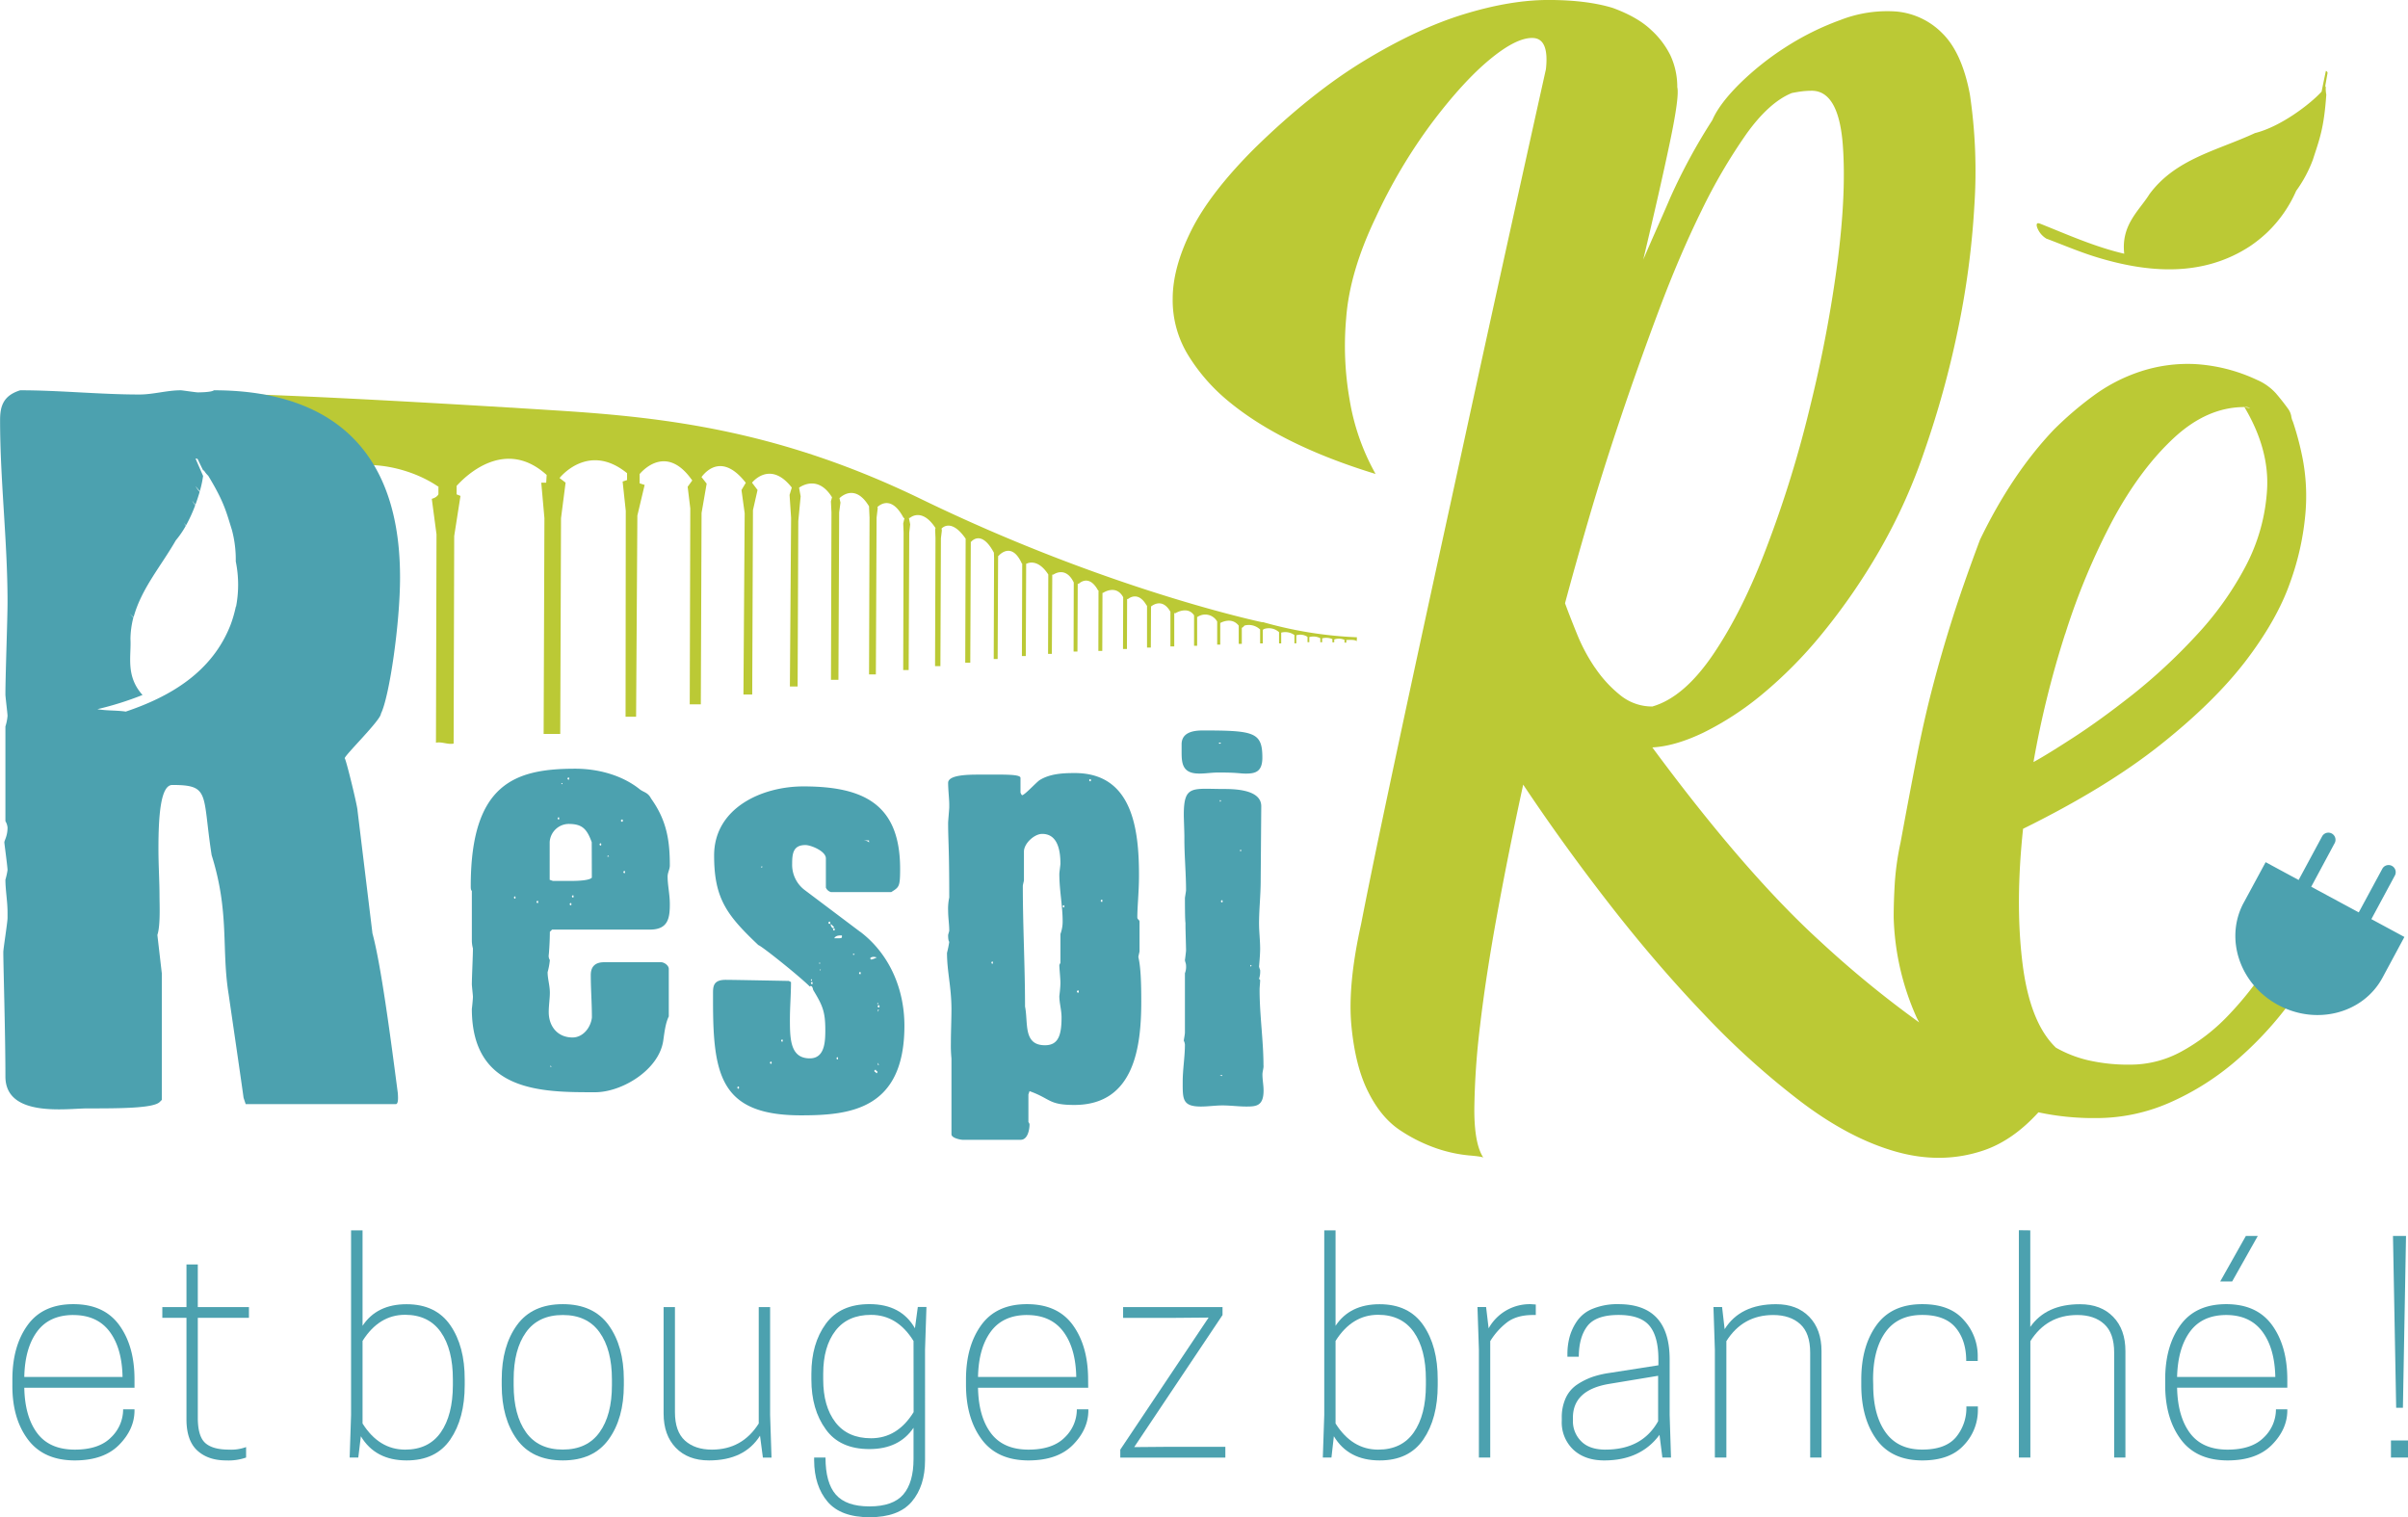 <svg id="Calque_1" data-name="Calque 1" xmlns="http://www.w3.org/2000/svg" viewBox="0 0 836.8 527.26"><defs><style>.cls-1{fill:#4ca1af;}.cls-2{fill:#bbc935;}</style></defs><path class="cls-1" d="M420.89,304.32c2.5,0,4.42-.38,6.92-.38,6.73,0,7.3.38,9.41.38,3.27,0,5.77-.57,5.77-5.57,0-8.84-2.88-9.42-20.76-9.42-3.46,0-7.3.77-7.3,4.81V297c0,3.84.38,7.3,6,7.3m7.3-10.76a.66.66,0,0,1,.38.19c-.19.19-.19.19-.38.19s-.38,0-.38-.19a.66.66,0,0,1,.38-.19" transform="translate(-4.31 -35.48)"/><path class="cls-1" d="M51.05,517.74H12.75q.2,10.05,4.49,15.78t13.08,5.73q8.38,0,12.58-4.25a13.46,13.46,0,0,0,4.2-9.76h3.95v.39q0,6.52-5.33,11.94T30.32,543Q19.46,543,14,535.7T8.61,516.85v-2q0-11.53,5.28-18.85t15.94-7.3q10.65,0,15.94,7.3t5.28,18.85ZM29.83,492.47q-8.4,0-12.64,5.77T12.75,514H46.9q-.19-10-4.49-15.75t-12.58-5.77" transform="translate(-4.31 -35.48)"/><path class="cls-1" d="M73.05,489.71H90.82v3.74H73.05V528.2c0,4.28.86,7.18,2.57,8.73s4.47,2.32,8.29,2.32a15,15,0,0,0,5.92-.89V542a18.43,18.43,0,0,1-6.91,1q-6.32,0-10.06-3.45c-2.51-2.31-3.75-5.92-3.75-10.86V493.45H60.72v-3.74h8.39V474.9h3.94Z" transform="translate(-4.31 -35.48)"/><path class="cls-1" d="M130.3,463.06v33.16q4.94-7.5,15.3-7.5,10.16,0,15.2,7.3t5,18.85v2q0,11.55-5,18.85T145.6,543q-10.86,0-15.89-8.4l-.89,7.4h-3l.49-14.8V463.06Zm0,67.11q5.73,9.08,14.8,9.08,8.21,0,12.39-6t4.2-16.43v-2q0-10.46-4.2-16.43t-12.39-6q-9.07,0-14.8,9.08Z" transform="translate(-4.31 -35.48)"/><path class="cls-1" d="M215.82,535.7q-5.28,7.31-15.94,7.3t-15.94-7.3q-5.28-7.31-5.28-18.85v-2q0-11.55,5.28-18.85t15.94-7.3q10.67,0,15.94,7.3t5.28,18.85v2q0,11.55-5.28,18.85m-28.72-2.47q4.29,6,12.78,6t12.78-6q4.31-6,4.3-16.38v-2q0-10.37-4.3-16.38t-12.78-6q-8.49,0-12.78,6t-4.29,16.38v2q0,10.35,4.29,16.38" transform="translate(-4.31 -35.48)"/><path class="cls-1" d="M234.92,489.71h3.94v36.51q0,6.72,3.46,9.87t9.37,3.16q10.56,0,16.29-9.08V489.71h3.95v37.5l.49,14.81h-3l-1-7.6Q263,543,250.71,543q-7.31,0-11.55-4.39t-4.24-11.89Z" transform="translate(-4.31 -35.48)"/><path class="cls-1" d="M321.77,542.51V531.65q-5,7.4-15.3,7.41t-15.2-6.87q-5-6.86-5-17.32v-2q0-10.45,5-17.32t15.2-6.86q11,0,15.79,8.39l1-7.4h3l-.49,14.8V543q0,8.88-4.59,14.31t-14.66,5.43q-10.07,0-14.65-5.43T287.23,543v-1h3.95c0,5.86,1.19,10.15,3.6,12.89s6.29,4.09,11.69,4.09,9.38-1.38,11.75-4.15,3.55-6.87,3.55-12.33m0-41q-5.62-9.09-14.8-9.08-8.1,0-12.34,5.52t-4.25,14.91v2q0,9.38,4.25,14.91T307,535.3q9.18,0,14.8-9.08Z" transform="translate(-4.31 -35.48)"/><path class="cls-1" d="M382.47,517.74H344.18q.18,10.05,4.48,15.78t13.08,5.73q8.38,0,12.59-4.25a13.49,13.49,0,0,0,4.19-9.76h4v.39q0,6.52-5.33,11.94T361.74,543q-10.86,0-16.28-7.3T340,516.85v-2q0-11.53,5.28-18.85t15.94-7.3q10.67,0,15.94,7.3t5.28,18.85Zm-21.22-25.27q-8.38,0-12.63,5.77T344.18,514h34.14q-.19-10-4.49-15.75t-12.58-5.77" transform="translate(-4.31 -35.48)"/><polygon class="cls-1" points="389.31 503.77 420 457.88 408.06 457.98 390.29 457.98 390.29 454.23 424.84 454.23 424.84 457 394.14 502.89 406.08 502.79 425.82 502.79 425.82 506.54 389.31 506.54 389.31 503.77"/><path class="cls-1" d="M468.43,463.06v33.16q4.95-7.5,15.3-7.5,10.17,0,15.2,7.3t5,18.85v2q0,11.55-5,18.85T483.73,543q-10.86,0-15.89-8.4L467,542h-3l.5-14.8V463.06Zm0,67.11q5.73,9.08,14.81,9.08,8.19,0,12.38-6t4.2-16.43v-2q0-10.46-4.2-16.43t-12.38-6q-9.09,0-14.81,9.08Z" transform="translate(-4.31 -35.48)"/><path class="cls-1" d="M536.53,488.72l1.48.1v3.65h-1q-5.62,0-9,2.56a24.23,24.23,0,0,0-5.83,6.52V542h-3.94v-37.5l-.5-14.81h3l.88,7.41a16.33,16.33,0,0,1,14.9-8.39" transform="translate(-4.31 -35.48)"/><path class="cls-1" d="M582,542l-1-7.89Q574.44,543,561.8,543q-6.72,0-10.76-3.75a13,13,0,0,1-4-10.06v-1a16,16,0,0,1,1.43-7,11.24,11.24,0,0,1,4.05-4.64,24,24,0,0,1,5.19-2.57,32.82,32.82,0,0,1,5.91-1.38l17-2.66v-2q0-8-3.11-11.74t-10.71-3.75q-7.89,0-10.85,3.85t-3,10.66H549v-.89a22.91,22.91,0,0,1,.74-5.92,18.46,18.46,0,0,1,2.57-5.53,12,12,0,0,1,5.52-4.34,22.6,22.6,0,0,1,8.93-1.58q17.78,0,17.77,19.24v19.25L585,542Zm-19.74-2.76q12.74,0,18.26-9.87V513.59l-17.27,2.86q-12.35,2.17-12.34,11.74v1a9.81,9.81,0,0,0,2.87,7.15q2.85,2.91,8.48,2.91" transform="translate(-4.31 -35.48)"/><path class="cls-1" d="M637.3,542h-3.94V505.5q0-6.72-3.46-9.87t-9.37-3.16q-10.57,0-16.29,9.08V542h-4v-37.5l-.49-14.81h3l.89,7.7q5.43-8.68,17.87-8.68,7.29,0,11.54,4.39T637.3,505Z" transform="translate(-4.31 -35.48)"/><path class="cls-1" d="M655.27,516.85q0,10.36,4.29,16.38t12.78,6q8,0,11.65-4.25a15.9,15.9,0,0,0,3.65-10.75h4v1.38a17.54,17.54,0,0,1-4.79,12Q682,543,672.34,543q-10.67,0-15.94-7.3t-5.28-18.85v-2q0-11.53,5.28-18.85t15.94-7.3q9.67,0,14.46,5.58a18.43,18.43,0,0,1,4.79,12.28v1.88h-4q0-7.2-3.7-11.6t-11.6-4.39q-8.49,0-12.78,6t-4.29,16.38Z" transform="translate(-4.31 -35.48)"/><path class="cls-1" d="M709.85,463.05v33.56q5.52-7.89,17.27-7.89,7.3,0,11.55,4.39T742.91,505v37H739V505.5q0-6.72-3.46-9.88t-9.38-3.15q-10.56,0-16.28,9.08V542h-4v-79Z" transform="translate(-4.31 -35.48)"/><path class="cls-1" d="M799.17,517.73h-38.3q.21,10.07,4.5,15.8t13.07,5.72q8.38,0,12.58-4.24a13.5,13.5,0,0,0,4.2-9.77h3.95v.39c0,4.34-1.78,8.33-5.33,11.94s-8.69,5.43-15.4,5.43q-10.86,0-16.28-7.3t-5.43-18.85v-2q0-11.55,5.28-18.85t15.94-7.3q10.66,0,15.94,7.3t5.28,18.85ZM778,492.47q-8.4,0-12.64,5.77T760.87,514H795q-.21-10-4.5-15.75T778,492.47M784.76,465h4.15L780,480.82h-4.15Z" transform="translate(-4.31 -35.48)"/><path class="cls-1" d="M841.11,542h-5.92v-5.93h5.92Zm-5.22-77h4.53l-1.08,59.71H837Z" transform="translate(-4.31 -35.48)"/><path class="cls-2" d="M715.68,118.49c5.88,2.22,11.68,4.71,17.7,6.51,17.47,5.27,36.46,6.87,53-4.08a47.26,47.26,0,0,0,5.77-4.64,44.87,44.87,0,0,0,10.09-14.46A45.28,45.28,0,0,0,808.05,91c2.22-6.94,3.84-10.63,4.67-22.65a10,10,0,0,1-.15-3c-.07.14-.18.3-.29.47.29-1.69.58-3.37.88-5a.82.82,0,0,0-.26-.51c-.17-.18-.32-.23-.34-.12-.5,2.36-1,4.75-1.47,7.13-3.94,4.31-14.17,12.17-23.16,14.41-13.21,6.13-27.58,8.92-36.67,21.23-3.51,5.68-9.93,10.65-8.76,20.69-10.15-2.33-20.16-6.83-29.41-10.51H713c-1-.4-1.24.51-.5,2a7.55,7.55,0,0,0,3.16,3.39" transform="translate(-4.31 -35.48)"/><path class="cls-2" d="M797.49,365a8.2,8.2,0,0,1-1.47.08c-1.3,2.11-2.58,4.24-3.93,6.31a114.88,114.88,0,0,1-13.79,17.33,65.83,65.83,0,0,1-16,12.22,36.86,36.86,0,0,1-17.54,4.52,62.36,62.36,0,0,1-15-1.57,42,42,0,0,1-11-4.33q-9.06-8.67-11.62-29.36t.2-46.7q28.75-14.17,47.48-29t29.76-29.16q11-14.39,15.55-27.39a94.17,94.17,0,0,0,5.33-24,69.54,69.54,0,0,0-1-19.31,103.21,103.21,0,0,0-3.34-12.61,6.36,6.36,0,0,1-.59-2,6.35,6.35,0,0,0-1-2.36c-1.32-1.84-2.76-3.67-4.34-5.52a19.14,19.14,0,0,0-6.7-4.72A58.45,58.45,0,0,0,767.07,162a52.66,52.66,0,0,0-18.92,2.57A58.18,58.18,0,0,0,731.8,173,120.27,120.27,0,0,0,718,184.83q-14.6,15.38-25.62,38.21-5.91,15.78-9.65,27.59T676,273.89q-3,11.43-5.52,24.23t-5.71,30.14a96.49,96.49,0,0,0-2,14q-.39,6.5-.39,12A90.89,90.89,0,0,0,670.32,389c.29.6.61,1.19.92,1.79a359.43,359.43,0,0,1-34.21-28q-26.21-23.83-58.52-67.57,7.89-.41,17.74-5.13a104.39,104.39,0,0,0,20.29-13.2,151.74,151.74,0,0,0,20.88-21.09A215.69,215.69,0,0,0,657.32,227a193,193,0,0,0,15.77-34.87A330.76,330.76,0,0,0,684.71,150a291.5,291.5,0,0,0,5.71-43.14,181.62,181.62,0,0,0-1.57-38.63q-2.76-14.57-9.66-21.28a25.59,25.59,0,0,0-16-7.48,44.78,44.78,0,0,0-19.3,2.95A95,95,0,0,0,624.62,52a98.85,98.85,0,0,0-16,12.8q-6.9,6.92-9.26,12.42A202.76,202.76,0,0,0,584.82,104q-2.37,5.52-4.73,10.84t-4.73,10.84q5.91-24.82,9.26-40.79t2.56-19.11a26,26,0,0,0-2.36-11,29.7,29.7,0,0,0-6.7-8.87q-4.73-4.52-13.4-7.69-9.06-2.74-22.26-2.75T513.1,40.4q-16.16,4.93-34.68,16.17T440.2,87.1q-15.37,15.38-21.87,28.37t-6.5,23.84a36.52,36.52,0,0,0,5.32,19.51,64.2,64.2,0,0,0,13.19,15.37q18.53,15.76,52,26a78.59,78.59,0,0,1-9.06-26A107.71,107.71,0,0,1,472.12,146q1.19-16,10.24-34.88a184.71,184.71,0,0,1,19.51-32.9Q512.7,63.85,522,56.16t15-7.48q5.71.2,4.53,10.84-13.4,60.28-25.61,116.24-5.13,23.64-10.64,48.86t-10.64,49.06q-5.13,23.85-9.66,45.33t-7.68,37.62q-4.73,21.28-3.35,35.47t5.91,23Q484.33,424,491,428.36a55.39,55.39,0,0,0,12.81,6.3A49.17,49.17,0,0,0,514.68,437c3.15.26,4.86.53,5.12.79q-3.16-4.72-3.15-16.75a262.26,262.26,0,0,1,2-29.16q2-17.13,5.92-38.61t9.06-45.12q14.19,21.27,30.34,42t32.91,38.23a277,277,0,0,0,33.5,30.14q16.73,12.62,32.69,17.15t30.55-.4c6.81-2.31,13.16-6.75,19.06-13.24a91.27,91.27,0,0,0,20,2A63.13,63.13,0,0,0,758,418.79a91.91,91.91,0,0,0,22.07-13.6,122.26,122.26,0,0,0,18.32-19A201.57,201.57,0,0,0,812.78,365c-.15,0-.31,0-.47,0a38.29,38.29,0,0,0-14.82,0M722,255.75a235.47,235.47,0,0,1,16.54-39.6q9.46-17.52,21.09-28.37t24.63-10.84a3.14,3.14,0,0,1,2,.4l-2-.4q8.67,14.58,7.88,28.57a65.3,65.3,0,0,1-7.48,26.8,111.27,111.27,0,0,1-17.35,24.23,195.56,195.56,0,0,1-21.86,20.3q-11.24,8.87-20.7,15t-13.79,8.47a333.19,333.19,0,0,1,11-44.53M558.62,267.58a62,62,0,0,1-6.31-11.83q-2.56-6.3-4.14-10.63,3.15-11.82,8.08-28.77t11.23-35.66q6.3-18.72,13.4-37.63t14.77-34.49A192.76,192.76,0,0,1,611.22,82q7.89-11,15.77-14.19c1.31-.26,2.49-.46,3.54-.59a29,29,0,0,1,3.55-.2,7.83,7.83,0,0,1,2.36.39q7.09,2.37,8.28,18.72t-1.78,39.81a455.14,455.14,0,0,1-9.46,50.24,397.5,397.5,0,0,1-15.16,49.25q-8.3,22.08-18.52,37.24T578.51,281A17.49,17.49,0,0,1,567.28,277a42.68,42.68,0,0,1-8.66-9.46" transform="translate(-4.31 -35.48)"/><path class="cls-1" d="M784,349.23l7.64-14.13,11.46,6.19L811.34,326a2.48,2.48,0,0,1,4.36,2.34l-8.22,15.3L824,352.55l8.26-15.29a2.48,2.48,0,0,1,4.36,2.34l-8.24,15.29,11.48,6.2-7.61,14.14c-6.71,12.44-22.92,16.68-36.26,9.5s-18.68-23.06-12-35.5" transform="translate(-4.31 -35.48)"/><path class="cls-2" d="M156.67,204.47l0,2.75s-.38,1.09-2.31,1.61L156,221.18l-.19,72.41c2-.46,4.08.73,6.14.3l.2-72.14,2.18-13.93-1.34-.54,0-2.94c2.95-3.28,16.73-17,31.29-3.8l-.16,2.67H192.4l1.1,12.33-.27,75,5.77,0,.27-75,1.59-12.33-2.1-1.61s9.92-12.69,23.46-1.68l0,2.39-1.54.51,1.09,10.2-.07,71.54h3.66l.44-69.92L228.33,204l-1.74-.56,0-3.22c1.7-2,9.74-10,18.23,2.16h.1l-1.64,2.26.91,7.51L244,280.24l3.85,0,.26-66.5,1.77-10.18-1.79-2.3c1.93-2.58,7.59-8,15.39,2l-1.5,2.52,1.11,8.06-.43,63,3.05,0,.26-64.08,1.59-7-1.92-2.54s6.25-8,13.82,1.7l-.77,2.55.53,8-.42,58.58,2.69,0,.23-57.51.82-8.58-.55-3c1.46-1,6.91-4,11.45,3.34l-.38,1.43.19,3.82-.17,58.17h2.59l.25-58.17.46-3.41-.35-1.53c1.19-1.12,5.81-4.7,10.33,2.92l-.05.16.17,3.68-.17,54.49,2.37,0,.25-54.49.39-3.28-.09-.42c1.41-1.26,5.21-3.59,9.1,3.83h.3l-.44,1.88.13,3.18-.14,47.78,1.9,0,.2-47.77.33-2.86-.44-2.23h.32s4.12-3.83,8.91,3.49l-.12.55.12,3-.15,44.45h1.86l.18-44.45.33-2.7-.12-.63c.49-.54,3.61-3.39,8.38,3.49l0,1-.14,42.12h1.75l.18-42.1.1.09s3.51-4.55,7.93,3.76l.06,1.73-.12,35.22H351l.16-35.2.06-.68.13,0s4.45-5.32,8.08,2.74h.11l-.11,32.1,1.35,0,.13-32.11h.23s3.66-2.1,7.46,3.78l-.08,27.57h1.32l.14-27.52h.37s4.24-3.19,7.1,2.72c0,0,0,0,0,0l-.06,24h1.34l.1-23.62.31.12s3.49-3.71,6.73,2.21l.18.06L386,261.68h1.36l.07-20.17.2,0s4.51-3.09,7,1.51l-.07,18,1.37,0,.06-17.41.26.08s3.48-3.19,6.51,2.19a.66.66,0,0,0,.15.07l0,14.58,1.32,0,.07-14.28c.8-.64,4.08-2.88,6.74,1.83v12.05h1.33l0-11.62.35.1s4.25-2.7,6.54.71V259.9h1.07l0-10,.18-.06a4.75,4.75,0,0,1,6.78,1.65,0,0,0,0,1,0,0v8h1.07l0-7.5h0s3.89-2.33,6.41.91v6.32l1.08,0,0-5.59c.36,0,.91-.75.91-.75a5.66,5.66,0,0,1,5.4,1.32s0,0,.05,0v4.88h.93l0-4.69c.13-.08.16.1.16.1v-.32a5.27,5.27,0,0,1,5.49,1v3.91h.75v-3.75a5.45,5.45,0,0,1,4.6.84l0,2.88.65,0v-2.79a4.48,4.48,0,0,1,3.89.55v1.84h.63l0-1.77a5.1,5.1,0,0,1,3.82.4v1.39l.64,0v-1.35a5.42,5.42,0,0,1,3.56.26v1.12l.64,0v-1a4.68,4.68,0,0,1,3.57.16v.94h.63v-.91c2.77-.17,3.46.18,3.59.46a11,11,0,0,0,.08-1.41,139.57,139.57,0,0,1-32.53-5.23l-.39,0s-53.36-11.17-118.35-42.72c-48.69-23.65-88.06-28.43-126.85-30.86,0,0-68.12-4.37-105.7-5.61l39.05,24.63c6.59-.41,17.14,1.74,25.42,7.37" transform="translate(-4.31 -35.48)"/><path class="cls-1" d="M230.57,313c-1.16-2.3-2.7-2.11-4.23-3.46-6.16-4.8-14.42-6.92-22.11-6.92-20.76,0-36.33,5-36.33,40.76,0,.77,0,1.35.38,1.73v17.3a10.79,10.79,0,0,0,.38,2.67c0,2.48-.38,10.07-.38,12.51,0,.39.38,3.85.38,4.23,0,1-.38,4.42-.38,4.23,0,29.22,24.8,29,42.87,29,9.23,0,22.11-7.69,23.64-17.88.39-2.69.77-6.15,1.93-8.46V372.18c0-1.16-1.54-2.31-2.7-2.31H214.23c-2.89,0-4.62,1.35-4.62,4.43,0,5,.39,9.61.39,14.8-.39,3.46-3.08,6.92-6.73,6.92-5.19,0-8.27-3.85-8.27-8.85,0-2.3.39-4.61.39-6.72,0-2.5-.78-4.81-.78-7.12a23.92,23.92,0,0,0,.78-4.22,2.59,2.59,0,0,1-.39-1.74c0,.2.39-4,.39-8.07l.77-.77h34c6.34,0,6.92-4,6.92-8.84,0-3.46-.77-6.54-.77-9.61,0-1.35.77-2.5.77-3.84,0-8.46-1-15.58-6.53-23.27m-34.8,92.86c0,.18.19.18.19.38h-.38c0-.2,0-.38.19-.38m-12.5-58.06a.39.39,0,0,1,0-.77c.2,0,.2.19.2.38s0,.39-.2.39m7.89,1.54a.42.42,0,0,1-.39-.39.41.41,0,0,1,.39-.38c.19,0,.19.19.19.38s0,.39-.19.39m10.76-43.64c.19,0,.19.19.19.38s0,.39-.19.39a.42.42,0,0,1-.38-.39.41.41,0,0,1,.38-.38m-2.31,1.92.2.2a.19.19,0,0,1-.2.19c-.19,0-.19,0-.19-.19a.19.19,0,0,1,.19-.2m-1.15,11.92c.19,0,.19.19.19.39s0,.38-.19.38a.39.39,0,0,1,0-.77m4.23,30.56a.38.38,0,0,1,0-.76c.2,0,.2.19.2.38s0,.38-.2.38m.77-2.69a.38.38,0,1,1,0-.76c.19,0,.19.19.19.38s0,.38-.19.38m6.54-6.91c-.78.95-4.43,1.15-7.5,1.15h-6l-1.15-.39V328.16a6.7,6.7,0,0,1,6.53-6.35c4.62,0,6.35,1.55,8.08,6.35Zm3.07-11.16a.38.38,0,0,1,0-.76c.19,0,.19.19.19.38s0,.38-.19.38m2.31,3.85a.42.42,0,0,1,.38-.39c0,.2.19.2.19.39Zm5.19-12.11a.39.39,0,1,1,0-.77c.19,0,.19.19.19.38s0,.39-.19.39m.77,17.87a.38.38,0,1,1,0-.76c.19,0,.19.19.19.38s0,.38-.19.38" transform="translate(-4.31 -35.48)"/><path class="cls-1" d="M303.23,359.3l-19.41-14.61a11,11,0,0,1-4.23-9c0-3.65.38-6.54,4.61-6.54,1.92,0,7.11,2.12,7.11,4.62v10.18a2.79,2.79,0,0,0,1.73,1.54h21c2.69-1.73,3.07-1.73,3.07-8.07,0-22.49-12.68-28.65-33.64-28.65-14.42,0-31,7.5-31,24,0,15,4.42,20.76,15.38,31.15,1,.19,14.23,10.76,17.88,14.41.19-.19.19-.19.38-.19.58,0,.77,1.34.77,1.34,3.27,5.39,4.23,7.5,4.23,14,0,4-.19,9.8-5.38,9.8-6.73,0-6.92-6.53-6.92-13.45,0-4.42.38-8.85.38-13.07l-.77-.39c-.19,0-19.22-.38-21.91-.38-4,0-4.42,1.92-4.42,4.42v3.07c0,25.76,2.69,39.6,30.56,39.6,16.92,0,35.95-1.92,35.95-31.14,0-12.5-5-24.8-15.38-32.68m3.08-31.72v.78c-.19-.58-1.54-.78-1.92-.78Zm-37.1,9.23a.19.19,0,0,1-.2.19.19.19,0,0,1-.19-.19c0-.19.19-.19.39-.19Zm17.11,39,.19.2a.66.66,0,0,1-.19.38c-.2,0-.2-.19-.2-.38a.2.2,0,0,1,.2-.2m.19,1.74a.43.43,0,0,1-.39-.39.42.42,0,0,1,.39-.38c.19,0,.19.19.19.38s0,.39-.19.39m2.49-7.31c0-.19,0-.19.2-.19l.19.19-.19.19c-.2,0-.2,0-.2-.19m.2,2.69c0-.19,0-.58.38-.58Zm-28.26,40.94a.38.38,0,1,1,0-.76c.19,0,.19.19.19.38s0,.38-.19.38m11.34-8.65a.38.38,0,0,1,0-.76c.19,0,.19.19.19.38s0,.38-.19.38m3.84-7.68a.39.39,0,0,1,0-.77c.2,0,.2.19.2.38s0,.39-.2.39m16.54-40.95a.39.39,0,1,1,0-.77c.19,0,.19.19.19.39s0,.38-.19.38m.38.2v-.2l1.16,1.15-.39.39A1.68,1.68,0,0,1,293,357Zm.77,1.72a.41.41,0,0,1,.39-.38c.19,0,.19.19.19.38s0,.39-.19.39a.41.41,0,0,1-.39-.39m1.54,45.18a.39.39,0,0,1,0-.77c.19,0,.19.19.19.38s0,.39-.19.39m1.54-42.49c0,.39-.77.39-1.54.39H294.2c.57-1,1.72-1,2.69-1Zm4.23,6.15c-.2,0-.39,0-.39-.19s.19-.19.39-.19l.19.19Zm2.11,6.73a.41.41,0,0,1-.38-.38.42.42,0,0,1,.38-.39c.19,0,.19.2.19.39s0,.38-.19.38m6.15,31.53v-.77l.39.77Zm0-18.45v-.77h.39Zm.58-1.92c0,.19,0,.38-.19.38a.39.39,0,1,1,0-.77c.19,0,.19.19.19.39m-.58-1.16.2.19a.19.19,0,0,1-.2.19c-.19,0-.19,0-.19-.19a.19.19,0,0,1,.19-.19m-.19,24c0,.19,0,.38-.19.38a.4.4,0,0,1-.38-.38.39.39,0,1,1,0-.77c.18,0,.18.19.18.38v.1a.32.32,0,0,1,.2-.1c.19,0,.19.2.19.39M308,368a8.11,8.11,0,0,1,1,.2,8.52,8.52,0,0,1-1.92.76l-.39-.38c.19-.58,1.15-.58,1.35-.58" transform="translate(-4.31 -35.48)"/><path class="cls-1" d="M400.31,366.22V355.84c0-.77-.77-.77-.77-1.54,0-3.84.58-9,.58-14.6,0-16.15-2.3-35.57-22.3-35.57-4,0-8.65.19-12.3,2.5-1.35,1-5.19,5.19-6,5.19-.19,0-.58-.77-.58-1v-5c0-1.35-5.76-1.15-14-1.15-3.84,0-11.15,0-11.15,2.88,0,2.31.39,5.57.39,7.5v1c0,.58-.39,4.81-.39,5.38,0,6.54.39,8.07.39,25.95a18.51,18.51,0,0,0-.39,4.62c0,2.3.39,4.61.39,6.92,0,.19-.39,1.34-.39,1.53,0,2.12.39,2.31.39,2.31a33,33,0,0,1-.78,3.85c0,6.53,1.55,11.91,1.55,19.61,0,3.65-.2,7.88-.2,11.72a46.7,46.7,0,0,0,.2,5.38v26.34c0,1.35,3.26,1.92,3.84,1.92H359c2.5,0,3.08-3.65,3.08-5.38a1.42,1.42,0,0,0-.39-.77v-9.61l.39-1.15c7.5,2.69,6.53,4.8,15.57,4.8,20.95,0,23.26-20.38,23.26-36,0-6.53-.19-11.91-1-15.37,0-.39.38-1.74.38-1.93m-51.13,4.23a.39.39,0,0,1,0-.77c.19,0,.19.19.19.39s0,.38-.19.38M372.82,377c0,1.73-.38,4.61-.38,4.61,0,2.5.77,4.81.77,7.5,0,6.53-1.35,9.61-5.77,9.61-7.69,0-5.77-7.88-6.92-13.45,0-13.85-.77-27.88-.77-41.91,0-.39.39-1.73.39-1.93v-10c0-2.88,3.65-6.16,6.34-6.16,5.57,0,6.34,6.16,6.34,10.39,0,.38-.38,3.07-.38,3.46,0,5.77,1.15,11.15,1.15,16.53a12.53,12.53,0,0,1-.77,4.42v10l-.38.76c0,1.16.38,4.81.38,6.16M374,350.84a.42.42,0,0,1-.39-.38.43.43,0,0,1,.39-.39c.19,0,.19.2.19.39s0,.38-.19.38m5,29.61a.39.39,0,1,1,0-.77c.19,0,.19.19.19.39s0,.38-.19.38M383.21,307a.38.38,0,1,1,0-.76c.19,0,.19.19.19.38s0,.38-.19.38m4,41.91a.41.41,0,0,1-.38-.38.42.42,0,0,1,.38-.39c.19,0,.19.2.19.39s0,.38-.19.38" transform="translate(-4.31 -35.48)"/><path class="cls-1" d="M443.38,405.82c0-8.65-1.35-17.49-1.35-26.34,0-1.15.19-2.3.19-3.45l-.38-.39a8,8,0,0,0,.38-3.07,7.88,7.88,0,0,1-.38-1.16c0-.19.38-4,.38-6.15,0-3.07-.38-6-.38-8.84,0-5,.57-9.8.57-15l.2-25.75c0-5.39-7.88-6-12.69-6-11.34,0-14.23-1.54-14.23,9,0,1.16.2,6.15.2,7.31v1c0,6,.58,12.11.58,17.88,0,.38-.39,2.49-.39,2.68,0,1.35,0,7.5.19,8.65v1.16c0,1.34.2,7.11.2,8.46,0,.38-.39,3.46-.39,3.27,0,.57.39,1.15.39,1.92a6,6,0,0,1-.39,2.69v20.57c0,.77-.39,2.5-.39,2.88a3.76,3.76,0,0,1,.39,1.35c0,4.23-.77,8.65-.77,12.88,0,6-.19,8.65,6.34,8.65,2.5,0,5-.39,7.5-.39,2.69,0,5.58.39,8.26.39,3.47,0,6-.19,6-5.58,0-1.92-.39-3.65-.39-5.57,0-1,.39-1.92.39-3.08m-15-92.27.19.2a.62.62,0,0,1-.19.37c-.19,0-.19-.18-.19-.37a.19.19,0,0,1,.19-.2m.58,95.93-.77-.39H429Zm0-60.37a.38.38,0,1,1,0-.76c.19,0,.19.19.19.38s0,.38-.19.38m6.54-17.87c-.2,0-.39,0-.39-.2a.67.67,0,0,1,.39-.19l.19.19a.19.19,0,0,1-.19.2M439,371.41a.66.66,0,0,1-.19-.38.19.19,0,0,1,.19-.2.2.2,0,0,1,.2.2.65.65,0,0,1-.2.38" transform="translate(-4.31 -35.48)"/><path class="cls-1" d="M133.72,359.66l-5.17-42.52c0-1.48-4.07-18.11-4.44-18.11-.37-.74,12.57-13.31,12.57-15.53,2.95-5.91,6.65-31.43,6.65-47.32,0-52.87-33.64-65.07-64.7-65.07-.74.73-5.55.73-5.55.73-.73,0-5.54-.73-5.91-.73-4.81,0-9.61,1.47-14.42,1.47-13.68,0-27.73-1.47-41.41-1.47-5.91,1.84-7,5.54-7,10.35,0,21.07,2.59,42.14,2.59,63.22,0,5.91-.74,25.51-.74,32.17,0,.74.74,6.65.74,7.39a16.28,16.28,0,0,1-.74,3.7v32.9a5.26,5.26,0,0,1,.74,2.22c0,3-1.11,4.44-1.11,5.18,0,.37,1.11,8.5,1.11,9.61a23.59,23.59,0,0,1-.74,3.33c0,3.69.74,7.39.74,11.46v1.85c0,1.48-1.47,10.72-1.47,11.83,0,4.81.73,28.1.73,43.26,0,14.42,21.45,11.09,28.47,11.09,10.73,0,22.93,0,25.14-2.22l.74-.73v-44L59,360.4c1.11-3.33.74-10.72.74-13.67,0-4.81-.37-10.73-.37-16.27,0-11.46.74-22.19,4.81-22.19,13.31,0,10.35,3,13.68,24.4,6.28,20,3.33,32.54,5.92,48.44.74,5.18,4.43,30.32,5.17,35.86l.74,2.22h52.13c1.11,0,.75-3,.75-3.7-2.6-20-5.92-45.1-8.88-55.83M86.27,246.25a43.14,43.14,0,0,1-1.83,6.35c-6.39,16.44-21,25-36.43,30.17-3.27-.49-6.66-.26-9.86-.84A110.71,110.71,0,0,0,53.84,277c-6-6.69-3.84-13.57-4.2-19.5a31.35,31.35,0,0,1,1-7.37,13.24,13.24,0,0,0-1.27-1.39A15.92,15.92,0,0,1,50.73,250c2.64-9.84,9.49-17.71,14.69-26.76a31.51,31.51,0,0,0,3.47-5.06,10.85,10.85,0,0,1-.72-1.1c.22.33.52.66.78,1a52.65,52.65,0,0,0,3.2-7,7.79,7.79,0,0,1-1.06-1.69,12.5,12.5,0,0,0,1.12,1.51c.58-1.56,1.08-3.09,1.49-4.52a1.59,1.59,0,0,0-.13-.13,7.71,7.71,0,0,1-1.28-1.82c.46.57.91,1.15,1.47,1.73a39.27,39.27,0,0,0,1.13-5.28c-.87-2-1.75-4-2.59-5.94,0-.09.09-.14.3-.09a.75.75,0,0,1,.45.24c.64,1.38,1.3,2.75,2,4.13,0-.17,0-.34,0-.48a8.87,8.87,0,0,0,1.62,2.07c5.58,9.18,6.3,12.69,8.25,18.89a40.13,40.13,0,0,1,1.32,10.88,40.42,40.42,0,0,1,.1,15.71" transform="translate(-4.31 -35.48)"/></svg>